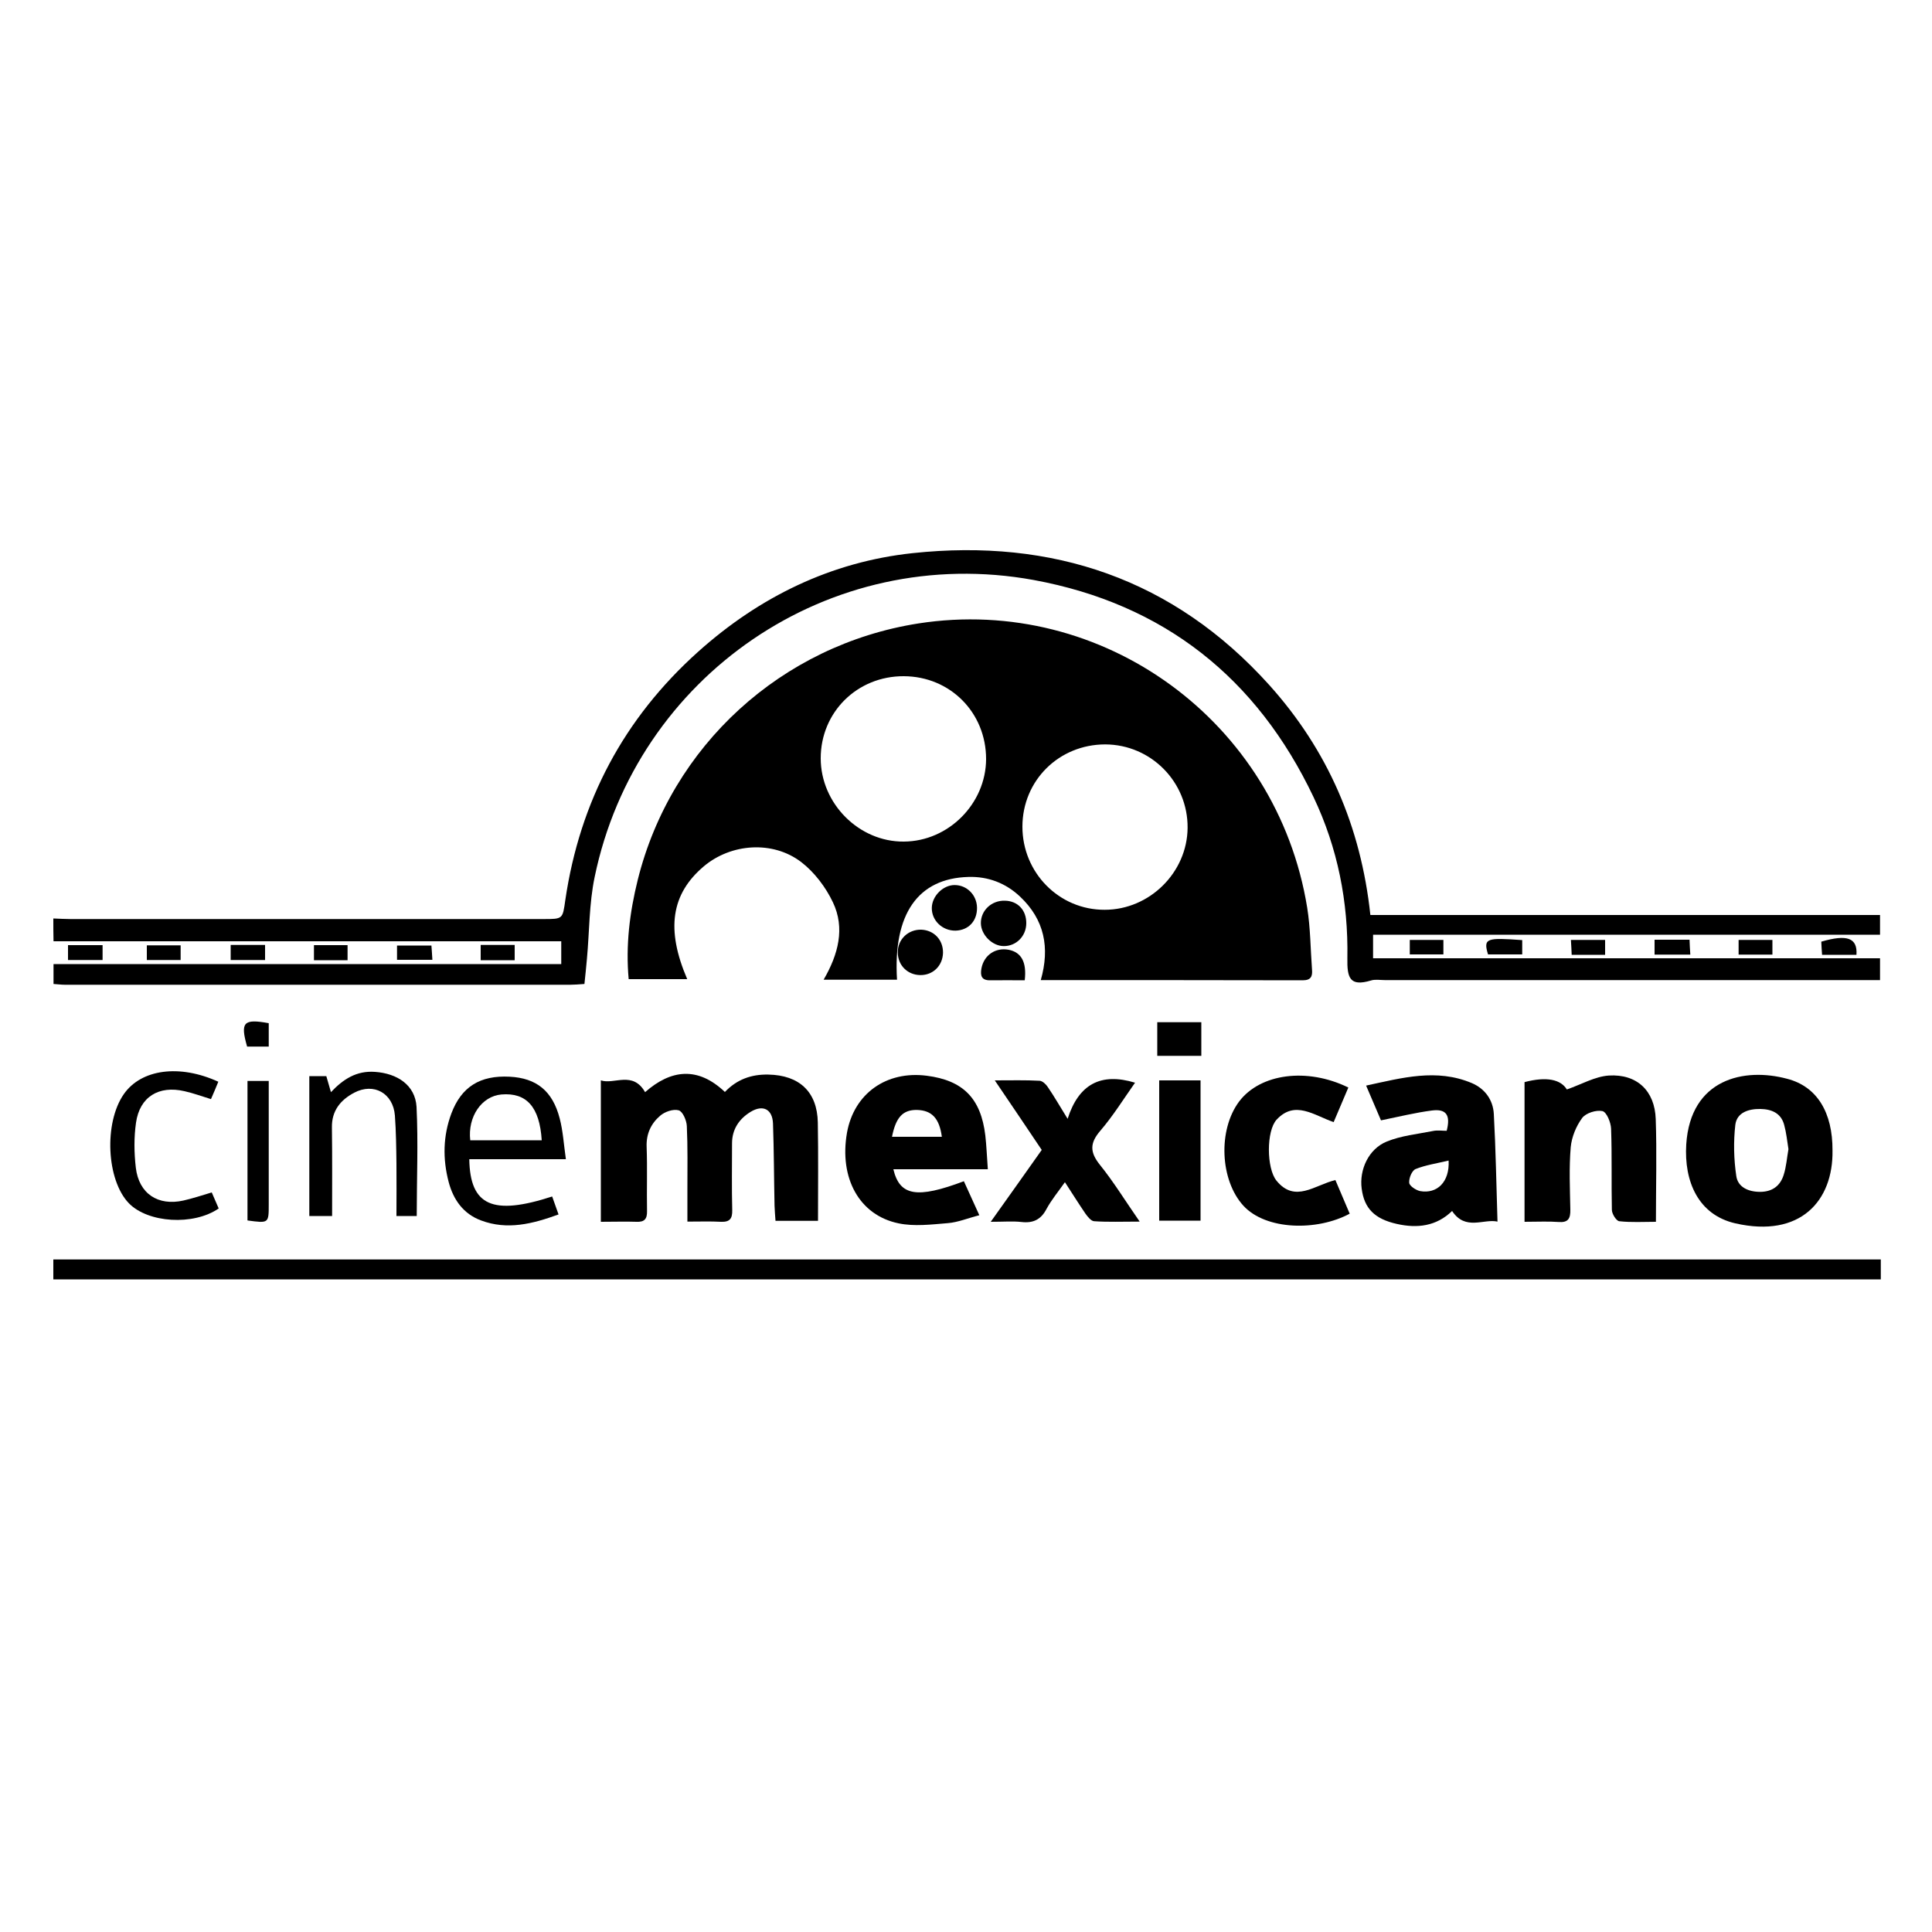 <?xml version="1.0" encoding="utf-8"?>
<!-- Generator: Adobe Illustrator 24.0.0, SVG Export Plug-In . SVG Version: 6.00 Build 0)  -->
<svg version="1.1" id="Capa_1" xmlns="http://www.w3.org/2000/svg" xmlns:xlink="http://www.w3.org/1999/xlink" x="0px" y="0px"
	 viewBox="0 0 100 100" style="enable-background:new 0 0 100 100;" xml:space="preserve">
<g>
	<path d="M2.76,47.54c0.29,0.01,0.59,0.03,0.88,0.03c8.16,0,16.33,0,24.49,0c1.01,0,0.99,0,1.13-0.98
		c0.75-5.11,3.03-9.41,6.88-12.86c3.17-2.84,6.88-4.65,11.1-5.1c7.23-0.77,13.51,1.33,18.46,6.83c3.02,3.36,4.74,7.32,5.23,11.9
		c8.78,0,17.56,0,26.38,0c0,0.37,0,0.66,0,1.02c-8.72,0-17.46,0-26.24,0c0,0.43,0,0.78,0,1.22c8.73,0,17.46,0,26.24,0
		c0,0.4,0,0.7,0,1.13c-0.28,0-0.56,0-0.84,0c-8.26,0-16.52,0-24.78,0c-0.25,0-0.51-0.05-0.73,0.02c-1.1,0.33-1.24-0.14-1.22-1.16
		c0.05-2.91-0.5-5.7-1.75-8.33c-2.93-6.17-7.75-10-14.49-11.24C42.91,28.09,32.93,35,30.78,45.39c-0.29,1.38-0.27,2.82-0.4,4.23
		c-0.04,0.43-0.08,0.86-0.13,1.31c-0.29,0.02-0.51,0.04-0.72,0.04c-8.73,0-17.45,0-26.18,0c-0.19,0-0.39-0.03-0.58-0.04
		c0-0.34,0-0.69,0-1.03c8.76,0,17.52,0,26.28,0c0-0.44,0-0.79,0-1.18c-8.79,0-17.54,0-26.28,0C2.76,48.32,2.76,47.93,2.76,47.54z"/>
	<path d="M2.76,65.19c31.49,0,62.99,0,94.59,0c0,0.37,0,0.7,0,1.03c-31.53,0-63.06,0-94.59,0C2.76,65.88,2.76,65.53,2.76,65.19z"/>
	<path d="M46.43,50.71c-1.27,0-2.48,0-3.8,0c0.76-1.31,1.12-2.67,0.48-4.01c-0.37-0.78-0.96-1.56-1.64-2.08
		c-1.48-1.13-3.64-0.96-5.04,0.22c-1.69,1.43-1.97,3.26-0.86,5.84c-1.01,0-1.99,0-3.03,0c-0.16-1.74,0.05-3.45,0.47-5.14
		c1.73-6.95,7.45-12.16,14.52-13.27c9.56-1.49,18.57,5.08,20.13,14.71c0.17,1.06,0.17,2.14,0.25,3.21c0.03,0.35-0.06,0.55-0.48,0.55
		c-4.48-0.01-8.97-0.01-13.56-0.01c0.48-1.68,0.19-3.13-1.07-4.32c-0.75-0.71-1.67-1.05-2.67-1.02
		C47.51,45.46,46.22,47.31,46.43,50.71z M52.92,42.79c0,2.38,1.9,4.31,4.26,4.3c2.32,0,4.27-1.93,4.29-4.24
		c0.02-2.37-1.89-4.31-4.26-4.32C54.81,38.53,52.92,40.4,52.92,42.79z M46.78,35c-2.41-0.01-4.3,1.86-4.3,4.25
		c0,2.34,1.98,4.33,4.3,4.31c2.31-0.01,4.25-1.96,4.26-4.27C51.04,36.88,49.18,35.01,46.78,35z"/>
	<path d="M31.1,63.24c0-2.5,0-4.87,0-7.32c0.69,0.23,1.65-0.51,2.29,0.61c1.34-1.18,2.73-1.34,4.13-0.01
		c0.62-0.65,1.37-0.92,2.25-0.9c1.6,0.03,2.53,0.89,2.56,2.48c0.03,1.68,0.01,3.37,0.01,5.09c-0.76,0-1.43,0-2.2,0
		c-0.02-0.26-0.04-0.52-0.05-0.78c-0.03-1.42-0.03-2.84-0.08-4.26c-0.03-0.74-0.52-0.99-1.16-0.6c-0.59,0.36-0.96,0.9-0.96,1.63
		c0,1.15-0.02,2.3,0.01,3.46c0.01,0.44-0.13,0.62-0.59,0.6c-0.53-0.03-1.07-0.01-1.73-0.01c0-0.6,0-1.16,0-1.71
		c0-1.08,0.02-2.16-0.03-3.23c-0.01-0.29-0.21-0.76-0.42-0.82c-0.28-0.08-0.72,0.07-0.96,0.28c-0.47,0.4-0.73,0.94-0.7,1.62
		c0.04,1.1,0,2.21,0.02,3.31c0.01,0.41-0.13,0.58-0.55,0.56C32.37,63.22,31.82,63.24,31.1,63.24z"/>
	<path d="M71.48,57.99c-0.22-0.5-0.46-1.09-0.77-1.8c1.86-0.4,3.64-0.9,5.47-0.13c0.68,0.29,1.1,0.87,1.14,1.6
		c0.1,1.83,0.13,3.66,0.19,5.57c-0.72-0.16-1.66,0.49-2.35-0.55c-0.81,0.79-1.8,0.91-2.86,0.67c-1.16-0.26-1.69-0.81-1.82-1.83
		c-0.13-0.98,0.36-2.05,1.29-2.43c0.75-0.31,1.6-0.39,2.4-0.55c0.23-0.05,0.48-0.01,0.71-0.01c0.21-0.81-0.02-1.15-0.77-1.05
		C73.26,57.59,72.41,57.8,71.48,57.99z M74.98,60.07c-0.62,0.15-1.19,0.23-1.71,0.44c-0.19,0.08-0.35,0.47-0.33,0.71
		c0.01,0.16,0.34,0.38,0.56,0.43C74.38,61.81,75.04,61.18,74.98,60.07z"/>
	<path d="M51.13,60.52c-1.67,0-3.27,0-4.89,0c0.33,1.39,1.23,1.53,3.65,0.62c0.24,0.53,0.49,1.07,0.8,1.76
		c-0.59,0.15-1.11,0.37-1.64,0.41c-0.85,0.07-1.73,0.18-2.54,0.01c-2.04-0.42-3.08-2.35-2.67-4.69c0.36-2.02,2.03-3.22,4.13-2.95
		c1.88,0.24,2.8,1.17,3.03,3.09C51.06,59.3,51.08,59.84,51.13,60.52z M46.17,58.84c0.89,0,1.73,0,2.58,0
		c-0.13-0.96-0.52-1.37-1.29-1.39C46.74,57.44,46.37,57.82,46.17,58.84z"/>
	<path d="M94.85,59.55c0.04,2.6-1.66,4.54-5.03,3.77c-1.92-0.44-2.66-2.17-2.54-4.09c0.22-3.4,3.01-3.99,5.23-3.39
		C94.05,56.24,94.86,57.58,94.85,59.55z M92.57,59.48c-0.07-0.44-0.11-0.85-0.22-1.25c-0.16-0.62-0.66-0.82-1.23-0.83
		c-0.61-0.01-1.22,0.18-1.3,0.82c-0.1,0.87-0.08,1.78,0.05,2.65c0.08,0.58,0.63,0.82,1.23,0.82c0.62,0,1.04-0.3,1.22-0.87
		C92.46,60.39,92.49,59.92,92.57,59.48z"/>
	<path d="M78.91,63.24c0-2.47,0-4.84,0-7.23c1.14-0.3,1.87-0.14,2.19,0.38c0.75-0.26,1.45-0.67,2.17-0.72
		c1.46-0.09,2.38,0.79,2.43,2.25c0.06,1.74,0.01,3.48,0.01,5.32c-0.65,0-1.28,0.04-1.9-0.03c-0.15-0.02-0.38-0.38-0.38-0.59
		c-0.03-1.4,0.01-2.79-0.04-4.19c-0.01-0.33-0.23-0.87-0.45-0.92c-0.32-0.07-0.86,0.1-1.05,0.36c-0.31,0.42-0.54,0.98-0.59,1.51
		c-0.09,1.07-0.04,2.15-0.02,3.23c0.01,0.46-0.11,0.68-0.61,0.64C80.14,63.21,79.61,63.24,78.91,63.24z"/>
	<path d="M51.28,63.24c0.95-1.34,1.79-2.51,2.64-3.72c-0.78-1.16-1.56-2.32-2.43-3.6c0.87,0,1.6-0.02,2.32,0.02
		c0.15,0.01,0.33,0.18,0.42,0.32c0.33,0.48,0.62,0.99,1.03,1.65c0.57-1.79,1.72-2.41,3.49-1.87c-0.58,0.82-1.13,1.71-1.8,2.49
		c-0.55,0.64-0.54,1.11-0.02,1.76c0.71,0.88,1.31,1.86,2.06,2.94c-0.91,0-1.64,0.03-2.36-0.02c-0.16-0.01-0.34-0.24-0.46-0.41
		c-0.34-0.5-0.66-1.01-1.05-1.61c-0.36,0.51-0.7,0.92-0.95,1.38c-0.29,0.56-0.7,0.75-1.3,0.68C52.43,63.2,51.96,63.24,51.28,63.24z"
		/>
	<path d="M69.12,61.08c0.25,0.59,0.49,1.16,0.74,1.74c-1.69,0.91-4.33,0.86-5.5-0.41c-1.21-1.32-1.33-3.92-0.22-5.4
		c1.09-1.44,3.51-1.77,5.65-0.72c-0.25,0.59-0.5,1.18-0.76,1.79c-1.02-0.35-2-1.15-2.95-0.13c-0.54,0.58-0.53,2.52-0.01,3.16
		C67.03,62.29,68.06,61.33,69.12,61.08z"/>
	<path d="M29.29,60c-1.75,0-3.38,0-5,0c0.04,2.41,1.21,2.93,4.29,1.93c0.1,0.28,0.2,0.56,0.33,0.93c-1.35,0.49-2.65,0.82-4.01,0.31
		c-0.92-0.34-1.44-1.08-1.68-2c-0.31-1.19-0.29-2.37,0.14-3.53c0.52-1.39,1.49-1.99,3.02-1.91c1.38,0.07,2.22,0.73,2.59,2.16
		C29.14,58.54,29.18,59.23,29.29,60z M28.04,59.02c-0.11-1.73-0.79-2.48-2.09-2.37c-1.02,0.09-1.75,1.15-1.61,2.37
		C25.55,59.02,26.76,59.02,28.04,59.02z"/>
	<path d="M21.57,62.94c-0.36,0-0.65,0-1.05,0c0-0.92,0.01-1.82,0-2.71c-0.01-0.83-0.02-1.66-0.08-2.49
		c-0.09-1.15-1.09-1.72-2.11-1.18c-0.7,0.37-1.17,0.93-1.15,1.81c0.02,1.51,0.01,3.02,0.01,4.57c-0.41,0-0.74,0-1.18,0
		c0-2.42,0-4.8,0-7.24c0.22,0,0.53,0,0.88,0c0.07,0.23,0.14,0.49,0.24,0.83c0.63-0.67,1.32-1.12,2.28-1.05
		c1.15,0.08,2.08,0.68,2.15,1.81C21.65,59.14,21.57,61.02,21.57,62.94z"/>
	<path d="M60,55.92c0.55,0,1.03,0,1.52,0c0.19,0,0.38,0,0.62,0c0,2.44,0,4.82,0,7.26c-0.7,0-1.39,0-2.14,0
		C60,60.78,60,58.4,60,55.92z"/>
	<path d="M10.96,61.72c0.13,0.31,0.25,0.57,0.36,0.83c-1.31,0.9-3.66,0.75-4.65-0.27c-1.16-1.2-1.3-4.16-0.26-5.65
		c0.9-1.29,2.88-1.56,4.89-0.64c-0.12,0.3-0.25,0.6-0.38,0.9c-0.49-0.15-0.92-0.31-1.37-0.41c-1.33-0.31-2.32,0.29-2.51,1.63
		c-0.11,0.76-0.1,1.56-0.01,2.33c0.16,1.35,1.15,1.99,2.46,1.7C9.97,62.03,10.43,61.88,10.96,61.72z"/>
	<path d="M12.81,55.95c0.37,0,0.69,0,1.1,0c0,0.8,0,1.57,0,2.35c0,1.35,0,2.69,0,4.04c0,0.98,0,0.98-1.1,0.83
		C12.81,60.79,12.81,58.4,12.81,55.95z"/>
	<path d="M47.63,50.47c-0.66-0.01-1.16-0.51-1.16-1.17c-0.01-0.68,0.54-1.2,1.22-1.18c0.66,0.03,1.13,0.53,1.12,1.2
		C48.79,49.99,48.29,50.48,47.63,50.47z"/>
	<path d="M59.9,52.91c0.78,0,1.5,0,2.28,0c0,0.58,0,1.13,0,1.74c-0.74,0-1.49,0-2.28,0C59.9,54.09,59.9,53.54,59.9,52.91z"/>
	<path d="M53.12,47.8c-0.01,0.66-0.52,1.17-1.16,1.17c-0.6,0-1.18-0.58-1.19-1.18c-0.01-0.66,0.55-1.19,1.24-1.17
		C52.68,46.63,53.13,47.11,53.12,47.8z"/>
	<path d="M50.57,46.98c0.01,0.69-0.44,1.17-1.11,1.19c-0.68,0.01-1.24-0.52-1.23-1.18c0.01-0.61,0.58-1.18,1.18-1.18
		C50.05,45.81,50.56,46.33,50.57,46.98z"/>
	<path d="M53.04,50.74c-0.61,0-1.19-0.01-1.78,0c-0.46,0.01-0.53-0.24-0.46-0.62c0.13-0.68,0.72-1.09,1.41-0.96
		C52.86,49.29,53.15,49.79,53.04,50.74z"/>
	<path d="M13.91,54.17c-0.41,0-0.77,0-1.12,0c-0.36-1.26-0.19-1.45,1.12-1.21C13.91,53.33,13.91,53.71,13.91,54.17z"/>
	<path d="M85.64,49.41c0-0.27,0-0.5,0-0.77c0.61,0,1.19,0,1.81,0c0.01,0.26,0.02,0.49,0.04,0.77
		C86.84,49.41,86.25,49.41,85.64,49.41z"/>
	<path d="M96.09,49.42c-0.61,0-1.16,0-1.78,0c-0.02-0.24-0.03-0.46-0.04-0.68C95.6,48.35,96.15,48.54,96.09,49.42z"/>
	<path d="M78.79,48.66c0,0.25,0,0.47,0,0.74c-0.59,0-1.19,0-1.77,0C76.76,48.55,76.96,48.53,78.79,48.66z"/>
	<path d="M91.74,48.65c0,0.28,0,0.49,0,0.76c-0.58,0-1.15,0-1.75,0c0-0.25,0-0.48,0-0.76C90.58,48.65,91.12,48.65,91.74,48.65z"/>
	<path d="M81.31,48.65c0.64,0,1.18,0,1.77,0c0,0.27,0,0.5,0,0.77c-0.57,0-1.12,0-1.73,0C81.34,49.18,81.33,48.95,81.31,48.65z"/>
	<path d="M74.71,48.65c0,0.27,0,0.49,0,0.75c-0.57,0-1.14,0-1.74,0c0-0.24,0-0.47,0-0.75C73.53,48.65,74.08,48.65,74.71,48.65z"/>
	<path d="M13.72,48.91c0,0.27,0,0.5,0,0.78c-0.59,0-1.16,0-1.78,0c0-0.25,0-0.5,0-0.78C12.53,48.91,13.1,48.91,13.72,48.91z"/>
	<path d="M3.52,49.69c0-0.29,0-0.5,0-0.77c0.59,0,1.16,0,1.79,0c0,0.23,0,0.48,0,0.77C4.72,49.69,4.15,49.69,3.52,49.69z"/>
	<path d="M24.88,49.7c0-0.29,0-0.52,0-0.79c0.59,0,1.15,0,1.76,0c0,0.26,0,0.5,0,0.79C26.06,49.7,25.51,49.7,24.88,49.7z"/>
	<path d="M17.99,49.7c-0.57,0-1.12,0-1.74,0c0-0.25,0-0.5,0-0.78c0.57,0,1.13,0,1.74,0C17.99,49.16,17.99,49.41,17.99,49.7z"/>
	<path d="M7.6,49.69c0-0.28,0-0.49,0-0.76c0.59,0,1.15,0,1.75,0c0,0.26,0,0.49,0,0.76C8.78,49.69,8.23,49.69,7.6,49.69z"/>
	<path d="M20.55,49.68c0-0.26,0-0.47,0-0.74c0.58,0,1.15,0,1.78,0c0.02,0.22,0.03,0.45,0.05,0.74
		C21.76,49.68,21.2,49.68,20.55,49.68z"/>
</g>
</svg>
